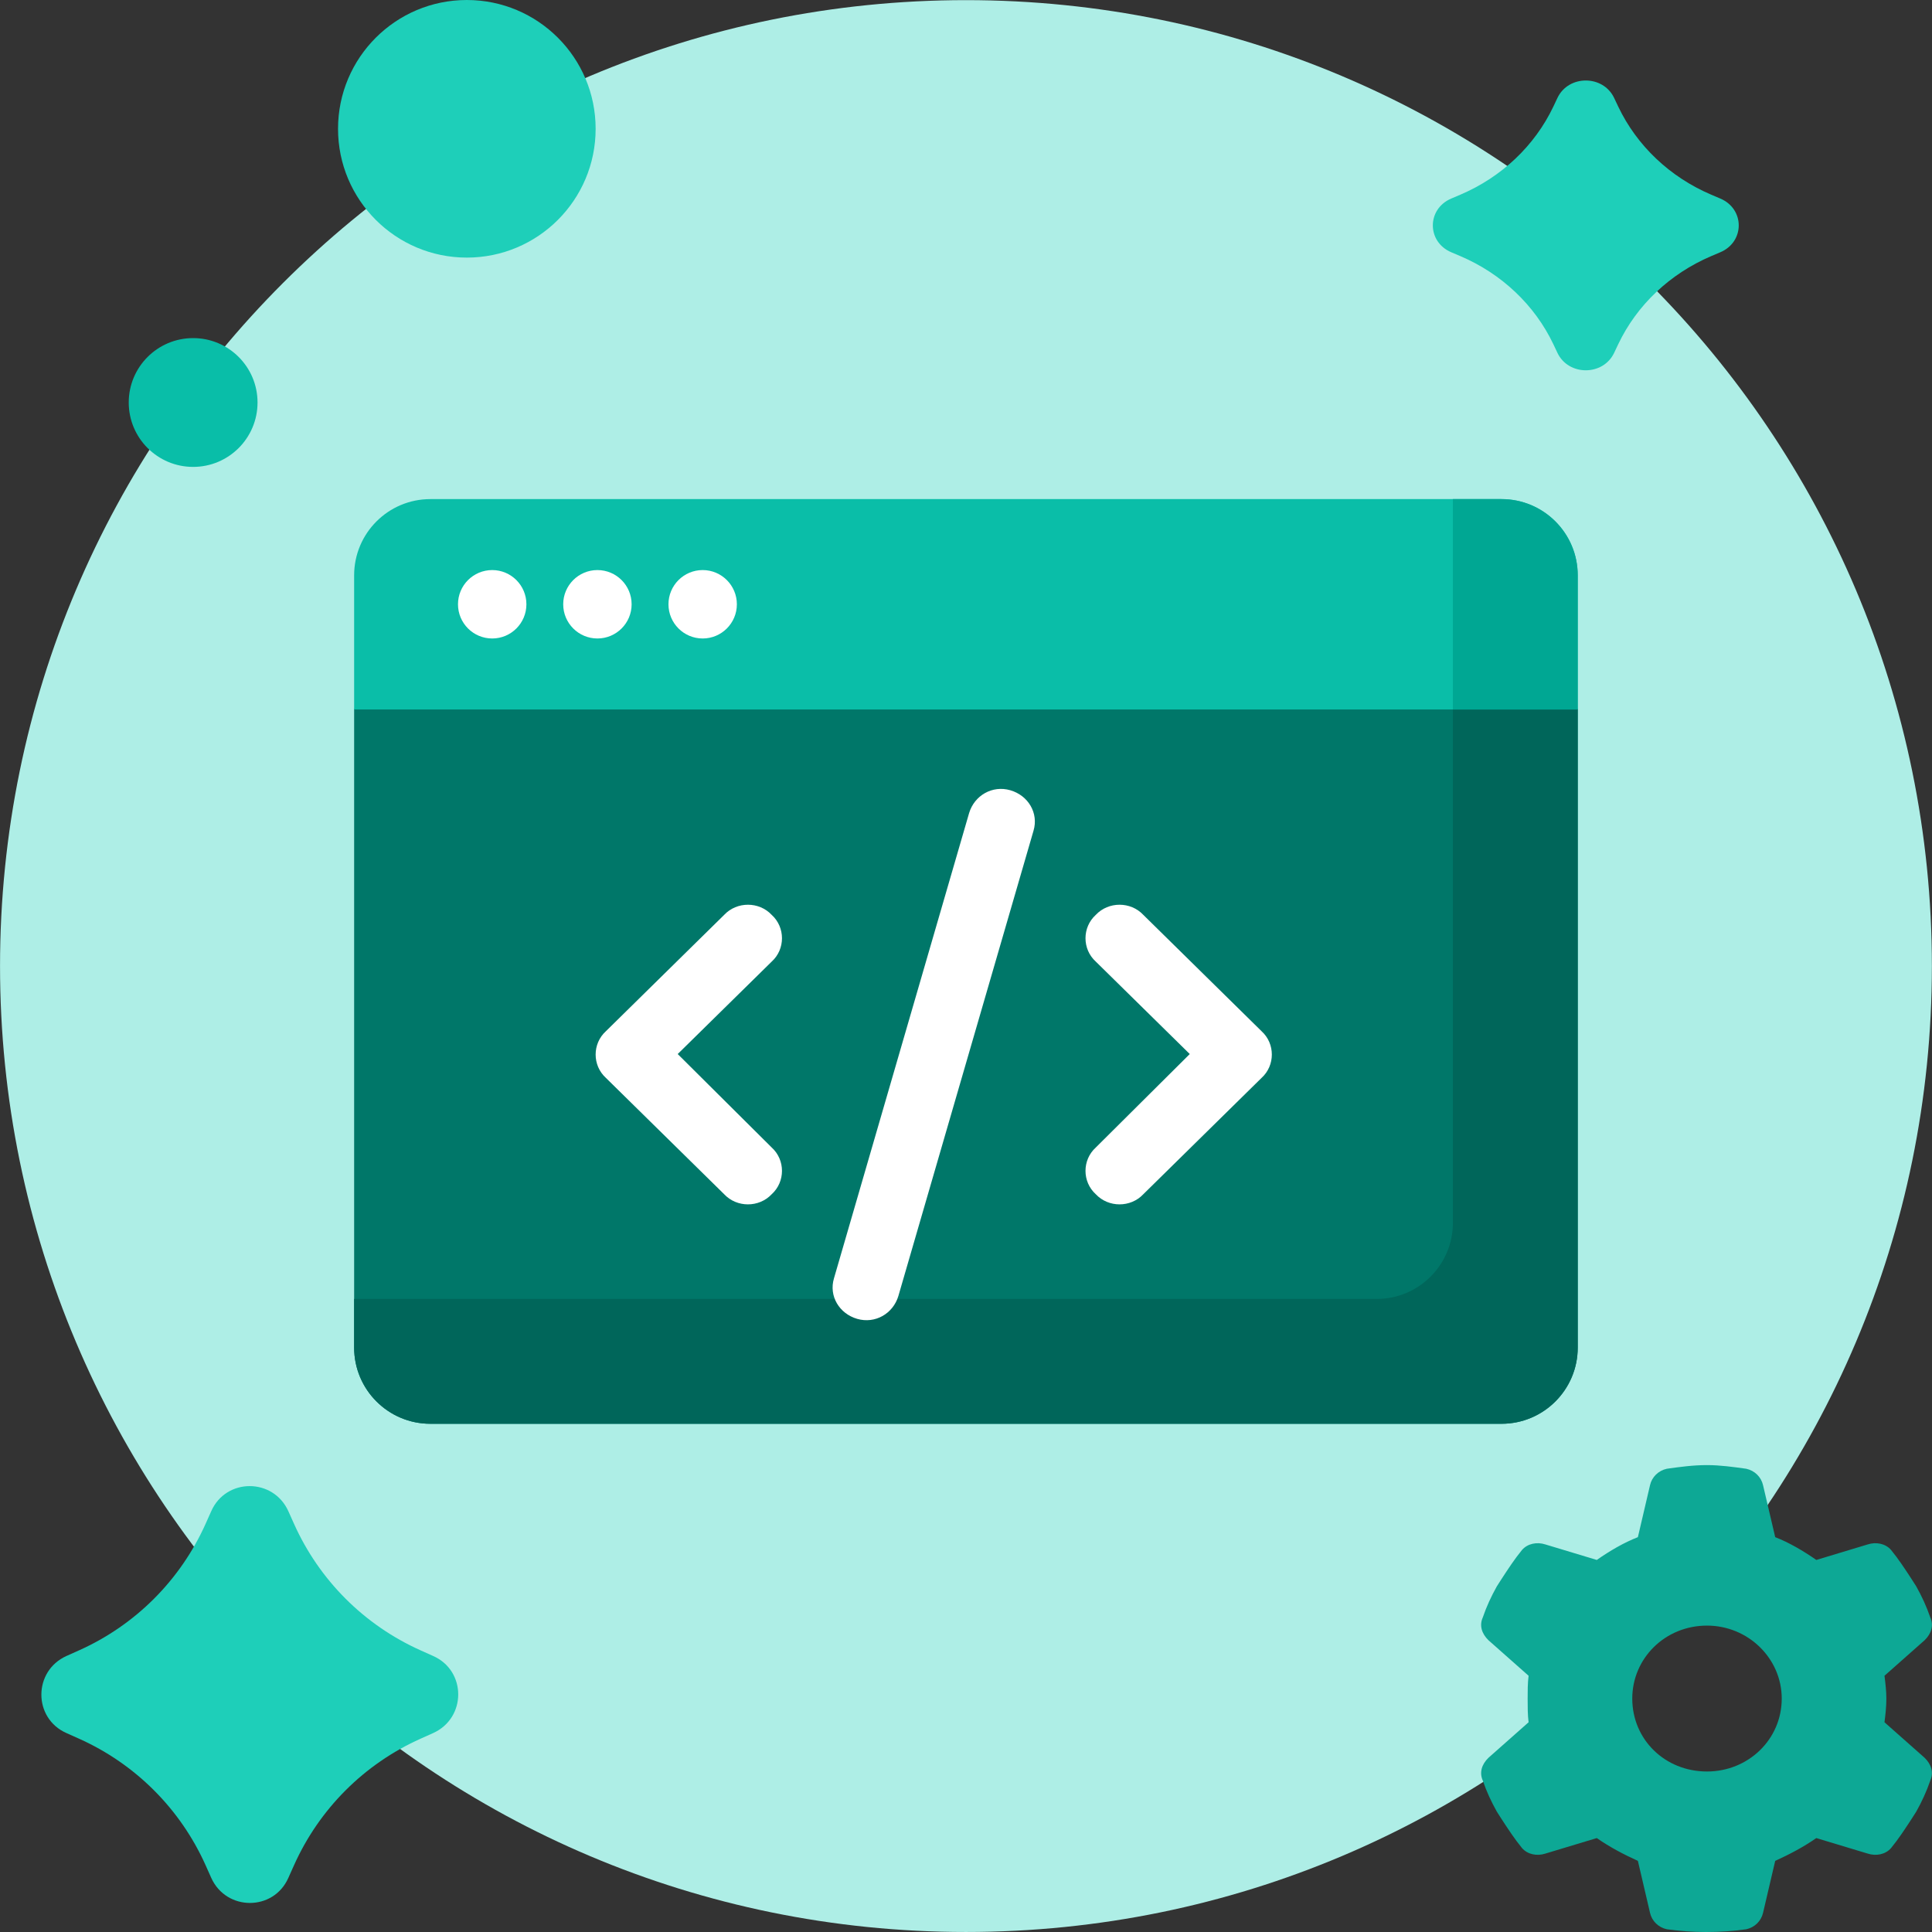 <svg width="120" height="120" viewBox="0 0 120 120" fill="none" xmlns="http://www.w3.org/2000/svg">
<rect x="0" y="0" width="120" height="120" fill="#333333" stroke="none"/>
<g id="JAVA-PROGRAMING-FOR-KIDS 1" clip-path="url(#clip0_2136_7918)">
<path id="Vector" d="M59.997 119.999C93.132 119.999 119.993 93.138 119.993 60.003C119.993 26.869 93.132 0.008 59.997 0.008C26.863 0.008 0.002 26.869 0.002 60.003C0.002 93.138 26.863 119.999 59.997 119.999Z" fill="#AEEEE6"/>
<path id="Vector_2" d="M119.892 100.459C120.124 100.969 119.95 101.479 119.544 101.875L117.049 104.084C117.107 104.537 117.165 105.047 117.165 105.5C117.165 106.01 117.107 106.52 117.049 106.973L119.544 109.182C119.95 109.578 120.124 110.088 119.892 110.598C119.66 111.277 119.37 111.9 119.022 112.523L118.732 112.977C118.326 113.6 117.919 114.223 117.455 114.789C117.107 115.186 116.527 115.299 116.005 115.129L112.814 114.166C112.001 114.732 111.131 115.186 110.261 115.582L109.506 118.811C109.39 119.32 108.984 119.717 108.462 119.83C107.65 119.943 106.837 120 105.967 120C105.155 120 104.342 119.943 103.53 119.83C103.008 119.717 102.602 119.32 102.486 118.811L101.732 115.582C100.861 115.186 99.991 114.732 99.179 114.166L95.987 115.129C95.465 115.299 94.885 115.186 94.537 114.789C94.073 114.223 93.667 113.6 93.26 112.977L92.97 112.523C92.622 111.9 92.332 111.277 92.1 110.598C91.868 110.088 92.042 109.578 92.448 109.182L94.943 106.973C94.885 106.52 94.885 106.01 94.885 105.5C94.885 105.047 94.885 104.537 94.943 104.084L92.448 101.875C92.042 101.479 91.868 100.969 92.1 100.459C92.332 99.779 92.622 99.156 92.97 98.533L93.26 98.08C93.667 97.457 94.073 96.834 94.537 96.268C94.885 95.871 95.465 95.758 95.987 95.928L99.179 96.891C99.991 96.324 100.861 95.814 101.732 95.475L102.486 92.246C102.602 91.736 103.008 91.34 103.53 91.227C104.342 91.113 105.155 91 106.025 91C106.837 91 107.65 91.113 108.462 91.227C108.984 91.34 109.39 91.736 109.506 92.246L110.261 95.475C111.131 95.814 112.001 96.324 112.814 96.891L116.005 95.928C116.527 95.758 117.107 95.871 117.455 96.268C117.919 96.834 118.326 97.457 118.732 98.08L119.022 98.533C119.37 99.156 119.66 99.779 119.892 100.459ZM106.025 110.031C108.578 110.031 110.667 108.049 110.667 105.5C110.667 103.008 108.578 100.969 106.025 100.969C103.414 100.969 101.383 103.008 101.383 105.5C101.383 108.049 103.414 110.031 106.025 110.031Z" fill="#0DA895"/>
<path id="Vector_3" d="M28.996 16C33.414 16 36.996 12.418 36.996 8C36.996 3.582 33.414 0 28.996 0C24.578 0 20.996 3.582 20.996 8C20.996 12.418 24.578 16 28.996 16Z" fill="#1ECFB9"/>
<path id="Vector_4" d="M11.996 29C14.205 29 15.996 27.209 15.996 25C15.996 22.791 14.205 21 11.996 21C9.787 21 7.996 22.791 7.996 25C7.996 27.209 9.787 29 11.996 29Z" fill="#09BEA8"/>
<path id="Vector_5" d="M22.757 42.697L21.996 44.068V83.698C21.996 86.314 24.116 88.434 26.731 88.434H93.261C95.876 88.434 97.996 86.314 97.996 83.698V44.068L97.235 42.697H22.757Z" fill="#007769"/>
<path id="Vector_6" d="M90.243 42.697V75.945C90.243 78.56 88.123 80.68 85.507 80.68H21.996V83.698C21.996 86.314 24.116 88.433 26.731 88.433H93.261C95.876 88.433 97.996 86.314 97.996 83.698V44.068L97.235 42.697H90.243Z" fill="#00665A"/>
<path id="Vector_7" d="M93.261 31H26.731C24.116 31 21.996 33.12 21.996 35.735V44.068H97.996V35.735C97.996 33.12 95.876 31 93.261 31Z" fill="#0ABEA8"/>
<path id="Vector_8" d="M93.261 31H90.242V44.068H97.996V35.735C97.996 33.12 95.876 31 93.261 31Z" fill="#00A793"/>
<path id="Vector_9" d="M30.572 39.657C31.745 39.657 32.696 38.706 32.696 37.533C32.696 36.359 31.745 35.408 30.572 35.408C29.398 35.408 28.447 36.359 28.447 37.533C28.447 38.706 29.398 39.657 30.572 39.657Z" fill="white"/>
<path id="Vector_10" d="M37.107 39.657C38.28 39.657 39.231 38.706 39.231 37.533C39.231 36.359 38.28 35.408 37.107 35.408C35.934 35.408 34.982 36.359 34.982 37.533C34.982 38.706 35.934 39.657 37.107 39.657Z" fill="white"/>
<path id="Vector_11" d="M43.644 39.657C44.817 39.657 45.768 38.706 45.768 37.533C45.768 36.359 44.817 35.408 43.644 35.408C42.471 35.408 41.52 36.359 41.52 37.533C41.52 38.706 42.471 39.657 43.644 39.657Z" fill="white"/>
<path id="Vector_12" d="M64.193 51.599L55.799 80.498C55.471 81.594 54.357 82.239 53.242 81.917C52.127 81.594 51.471 80.498 51.799 79.401L60.193 50.502C60.521 49.406 61.635 48.761 62.75 49.083C63.865 49.406 64.521 50.502 64.193 51.599ZM71.013 56.824L78.357 64.049C79.209 64.823 79.209 66.177 78.357 66.951L71.013 74.176C70.226 75.015 68.849 75.015 68.062 74.176C67.209 73.402 67.209 72.047 68.062 71.273L73.898 65.468L68.062 59.727C67.209 58.953 67.209 57.598 68.062 56.824C68.849 55.985 70.226 55.985 71.013 56.824ZM47.931 59.727L42.094 65.468L47.931 71.273C48.783 72.047 48.783 73.402 47.931 74.176C47.144 75.015 45.767 75.015 44.98 74.176L37.635 66.951C36.783 66.177 36.783 64.823 37.635 64.049L44.98 56.824C45.767 55.985 47.144 55.985 47.931 56.824C48.783 57.598 48.783 58.953 47.931 59.727Z" fill="white"/>
<path id="Vector_13" d="M90.141 15.668L90.708 15.909C93.272 17.003 95.326 18.95 96.481 21.378L96.735 21.916C97.42 23.361 99.572 23.361 100.257 21.916L100.512 21.378C101.666 18.95 103.721 17.003 106.284 15.909L106.851 15.668C108.378 15.02 108.378 12.98 106.851 12.332L106.284 12.091C103.721 10.997 101.666 9.05 100.512 6.622L100.257 6.084C99.572 4.639 97.42 4.639 96.735 6.084L96.481 6.622C95.326 9.05 93.272 10.997 90.708 12.091L90.141 12.332C88.615 12.98 88.615 15.02 90.141 15.668Z" fill="#1ECFB9"/>
<path id="Vector_14" d="M4.13 107.645L4.905 107.992C8.411 109.562 11.204 112.355 12.774 115.861L13.12 116.636C14.058 118.715 16.994 118.715 17.911 116.636L18.258 115.861C19.827 112.355 22.62 109.562 26.127 107.992L26.901 107.645C28.981 106.708 28.981 103.772 26.901 102.855L26.127 102.508C22.62 100.938 19.827 98.145 18.258 94.639L17.911 93.864C16.973 91.785 14.038 91.785 13.12 93.864L12.774 94.639C11.204 98.145 8.411 100.938 4.905 102.508L4.13 102.855C2.05 103.792 2.05 106.728 4.13 107.645Z" fill="#1ECFB9"/>
</g>
<defs>
<clipPath id="clip0_2136_7918">
<rect width="120" height="120" fill="white"/>
</clipPath>
</defs>
</svg>
